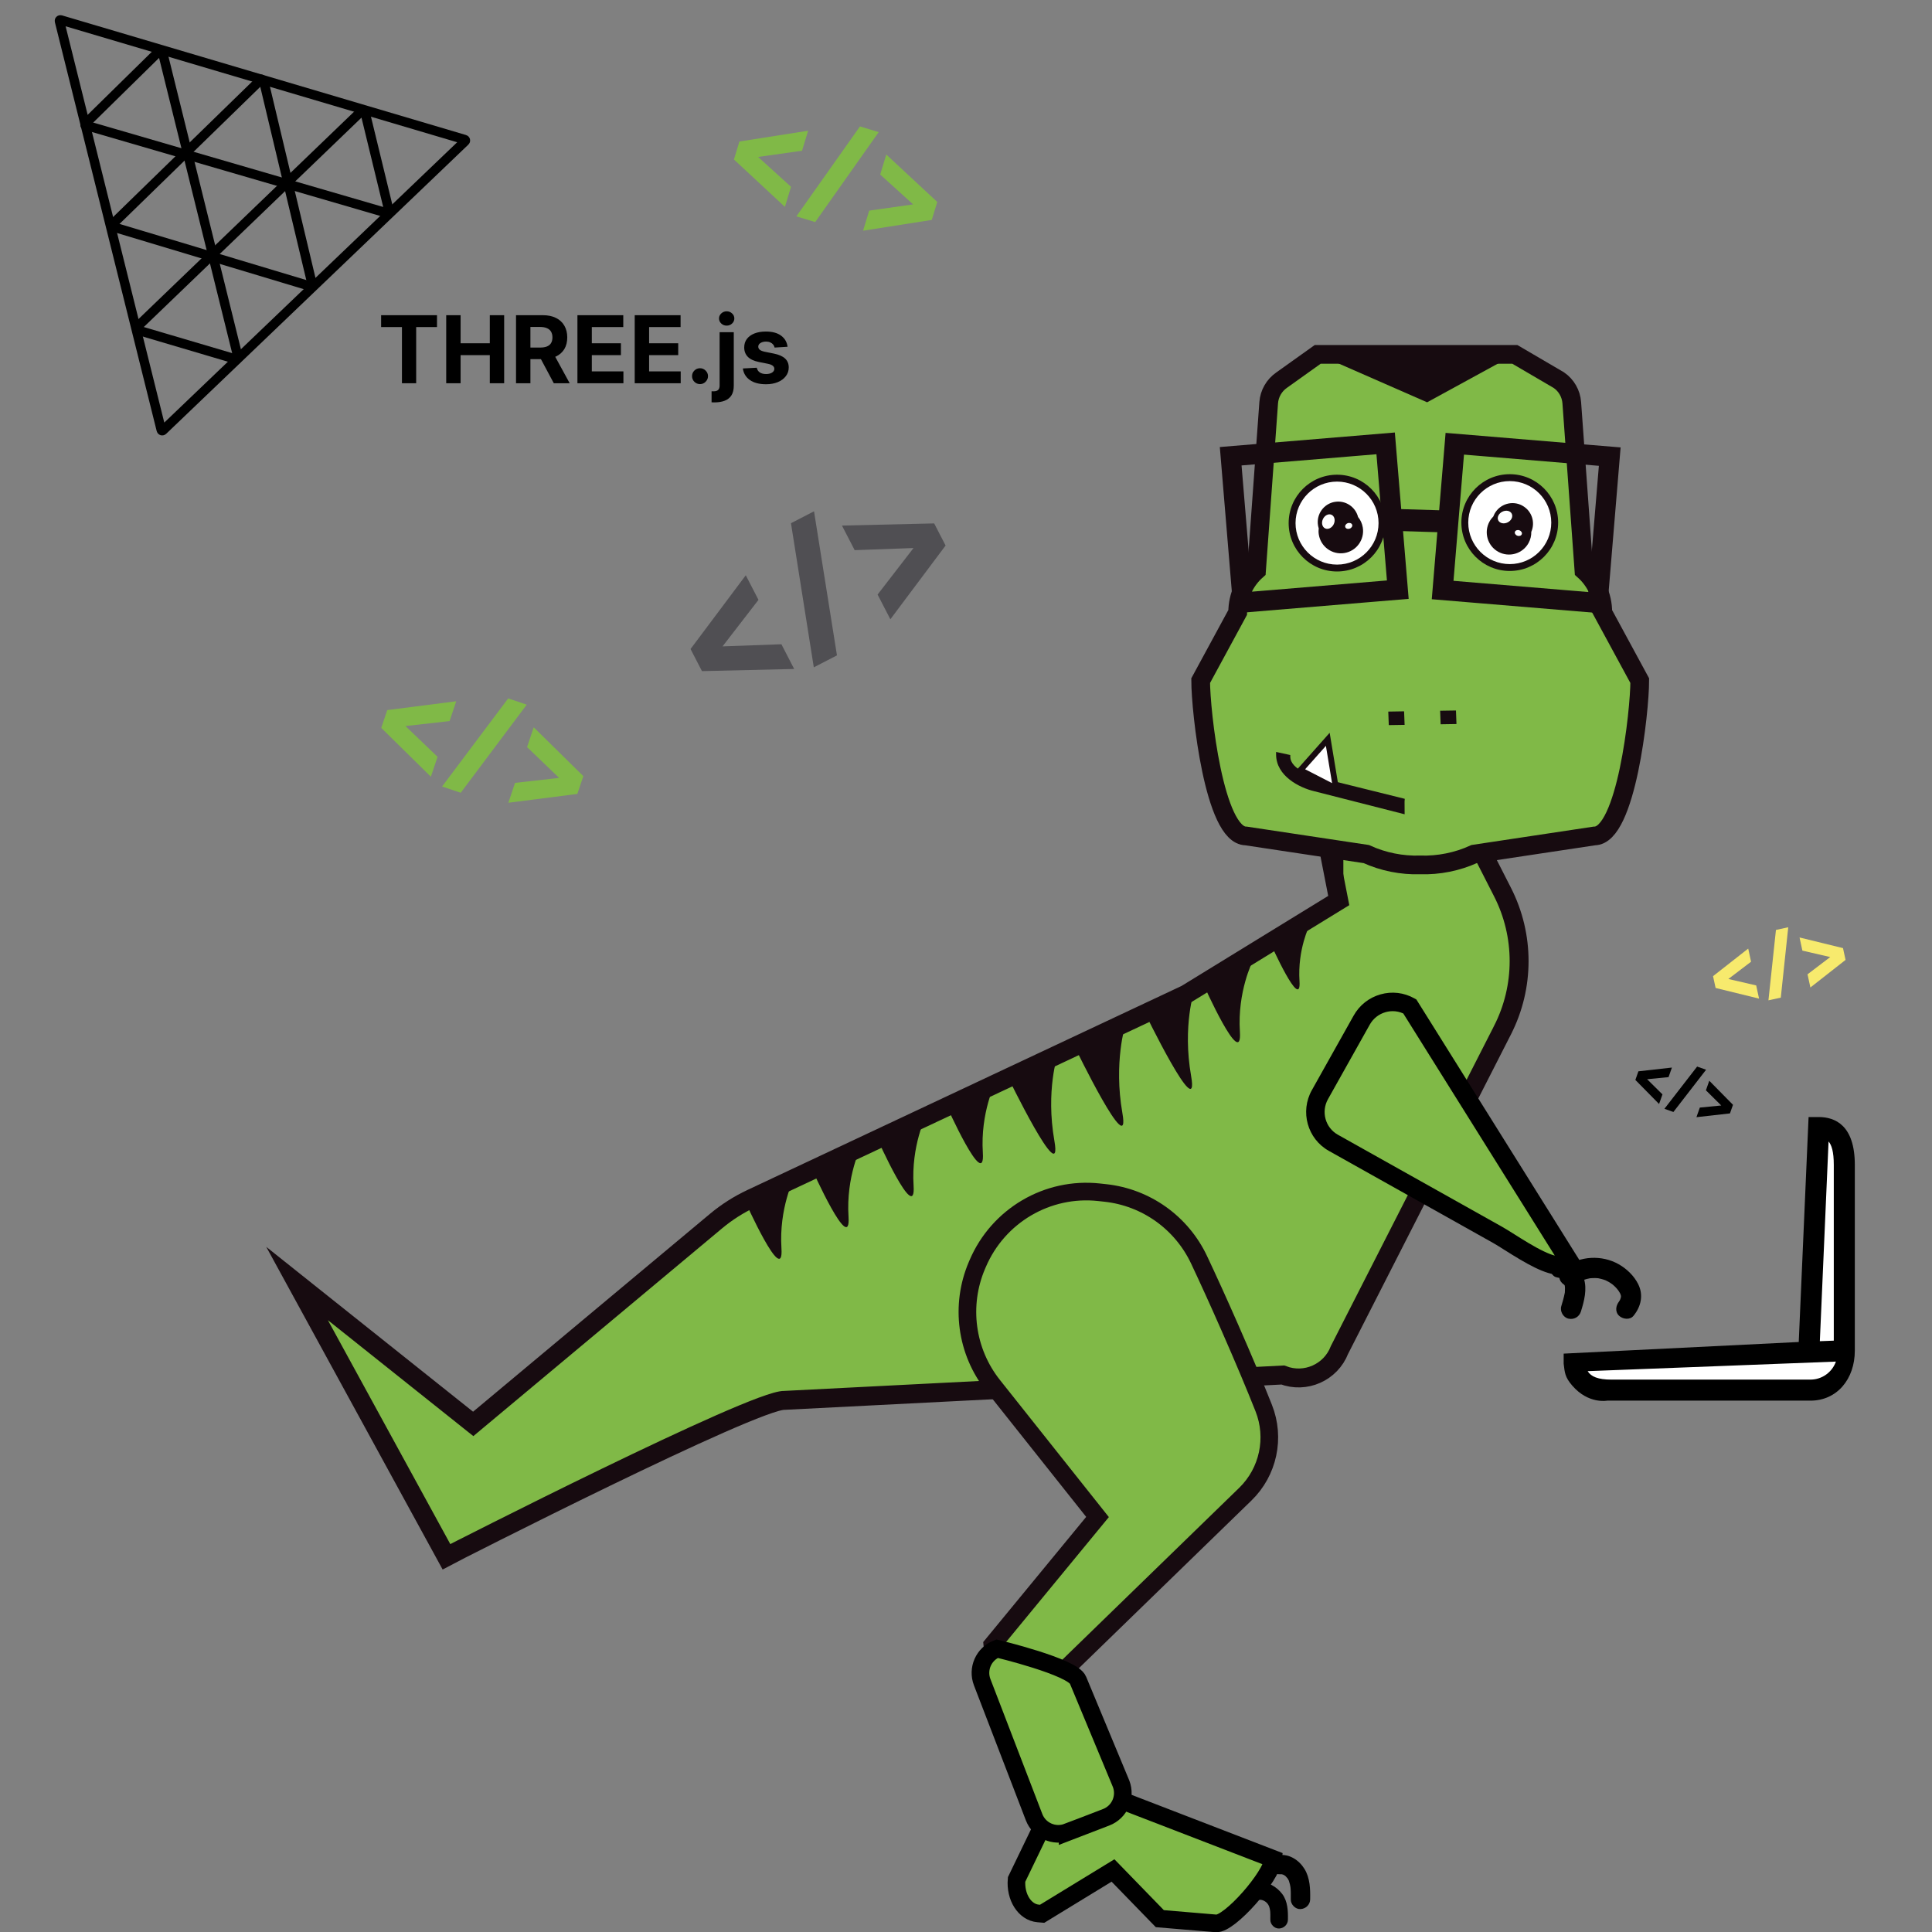 <svg width="1024" height="1024" fill="none" xmlns="http://www.w3.org/2000/svg">
  <rect width="100%" height="100%" fill="#808080" stroke="none"/>
  <g id="1024x1024" clip-path="url(#clip0_54_6)">
    <path id="Vector" d="M960.748 716.019L976.529 714.458L978.09 628.162C978.09 628.162 978.287 603.315 974.779 600.936C971.271 598.557 964.575 597.579 964.575 597.579L960.757 716.019H960.748Z" fill="white"/>
    <path id="Vector_2" d="M936.004 718.549L834.709 723.618L853.8 738.223H859.254C862.762 738.223 860.815 737.837 863.731 738.223C866.646 738.609 962.102 737.245 962.102 737.245L971.949 732.768C971.949 732.768 972.532 732.768 973.068 731.79C973.604 730.812 977.497 718.539 977.497 718.539H936.004V718.549Z" fill="white"/>
    <path id="Vector_3" d="M959.591 742.37C973.623 742.37 983.093 730.963 983.093 715.859V710.066V710.141V617.413C983.093 596.44 972.673 592.049 963.926 592.049H958.585L953.375 711.288L828.774 717.448V722.799C829.367 727.511 829.395 729.843 833.307 734.376C841.894 744.345 851.825 742.37 851.825 742.37H959.591ZM971.949 710.574L964.557 710.856L969.174 605.017C970.754 606.804 971.949 610.359 971.949 617.413V710.574ZM854.148 731.226C846.878 731.226 843.295 729.627 841.489 726.74L973.068 721.671C971.112 727.229 965.807 731.216 959.591 731.216H854.148V731.226Z" fill="black"/>
    <path id="Vector_4" d="M796.376 545.976L709.958 715.483C705.331 727.455 691.864 733.408 679.892 728.781L415.869 742.22C400.267 741.562 239.083 823.748 236.61 825.092L157.452 680.291L250.811 754.7L379.474 647.234C385.192 642.457 391.502 638.432 398.255 635.262L628.609 526.998L709.563 477.304L699.387 425.26L764.269 409.874L796.376 472.837C808.084 495.803 808.094 522.991 796.376 545.967V545.976Z" fill="#80B947" stroke="#170B10" stroke-width="10.025" stroke-miterlimit="10"/>
    <path id="Vector_5" d="M694.055 490.546C694.055 490.546 687.669 503.148 688.76 519.991C689.842 536.835 673.365 499.884 673.365 499.884L694.064 490.536L694.055 490.546Z" fill="#170B10"/>
    <path id="Vector_6" d="M663.866 509.609C663.866 509.609 655.797 525.54 657.17 546.832C658.543 568.124 637.712 521.421 637.712 521.421L663.866 509.609Z" fill="#170B10"/>
    <path id="Vector_7" d="M633.048 524.919C633.048 524.919 626.634 543.597 631.327 570.371C636.01 597.146 606.292 535.735 606.292 535.735L633.048 524.919Z" fill="#170B10"/>
    <path id="Vector_8" d="M596.436 543.258C596.436 543.258 590.191 563.13 594.884 589.904C599.568 616.679 569.849 555.268 569.849 555.268L596.436 543.249V543.258Z" fill="#170B10"/>
    <path id="Vector_9" d="M560.577 559.255C560.577 559.255 554.163 577.932 558.856 604.707C563.539 631.482 533.821 570.07 533.821 570.07L560.577 559.255Z" fill="#170B10"/>
    <path id="Vector_10" d="M527.623 573.729C527.623 573.729 519.554 589.66 520.927 610.952C522.3 632.244 501.469 585.541 501.469 585.541L527.623 573.729Z" fill="#170B10"/>
    <path id="Vector_11" d="M490.917 591.202C490.917 591.202 482.848 607.134 484.221 628.425C485.594 649.717 464.763 603.014 464.763 603.014L490.917 591.202Z" fill="#170B10"/>
    <path id="Vector_12" d="M456.431 607.623C456.431 607.623 448.362 623.554 449.735 644.846C451.108 666.137 430.277 619.435 430.277 619.435L456.431 607.623Z" fill="#170B10"/>
    <path id="Vector_13" d="M420.882 624.41C420.882 624.41 412.813 640.341 414.186 661.633C415.559 682.925 394.728 636.222 394.728 636.222L420.882 624.41Z" fill="#170B10"/>
    <path id="Vector_14" d="M549.874 897.554C547.467 896.868 544.335 895.062 541.579 893.473C540.639 892.927 539.736 892.41 538.88 891.94C531.968 884.115 526.034 874.955 525.883 871.889L581.708 804.036L526.335 734.33C512.03 716.329 508.748 691.887 517.786 670.689C517.927 670.351 518.068 670.022 518.219 669.683C529.071 644.291 555.16 628.943 582.527 631.924L585.893 632.291C607.486 634.642 626.286 648.081 635.559 667.774C640.299 677.827 645.781 689.865 651.744 703.426C659.267 720.533 665.305 734.969 669.8 746.302C676.064 762.101 672.227 780.111 660.039 791.951L551.793 897.131C551.793 897.131 551.445 897.799 551.435 897.808C551.228 897.818 550.749 897.808 549.893 897.554H549.874Z" fill="#80B947" stroke="#170B10" stroke-width="9.348" stroke-miterlimit="10"/>
    <g id="Group">
      <path id="Vector_15" d="M574.072 946.401C566.972 945.799 555.047 954.828 554.266 964.157L538.805 996.17C538.015 1005.51 543.141 1013.56 550.241 1014.16L552.357 1014.34L589.919 991.392L614.728 1016.93L644.512 1019.44C651.612 1020.04 674.07 994.609 674.86 985.27L574.072 946.41V946.401Z" fill="#80B947" stroke="black" stroke-width="9.348" stroke-miterlimit="10"/>
      <path id="Vector_16" d="M666.716 1006.98C667.506 1006.89 668.286 1006.9 669.076 1007L667.835 1006.83C668.606 1006.96 669.349 1007.16 670.073 1007.46L668.954 1006.98C669.81 1007.34 670.59 1007.8 671.333 1008.36L670.393 1007.62C671.098 1008.18 671.728 1008.79 672.283 1009.5L671.55 1008.56C672.076 1009.24 672.481 1009.98 672.829 1010.77L672.359 1009.65C672.829 1010.79 673.12 1011.98 673.29 1013.2L673.12 1011.96C673.355 1013.79 673.337 1015.64 673.299 1017.49C673.252 1019.93 675.481 1022.27 677.964 1022.15C680.446 1022.04 682.581 1020.1 682.628 1017.49C682.722 1012.84 682.525 1007.71 679.6 1003.84C676.675 999.978 671.775 997.044 666.697 997.656C665.418 997.806 664.346 998.079 663.396 999.019C662.587 999.828 661.976 1001.15 662.032 1002.32C662.089 1003.49 662.484 1004.77 663.396 1005.62C664.242 1006.4 665.493 1007.14 666.697 1006.98H666.716Z" fill="black"/>
      <path id="Vector_17" d="M679.374 993.292L679.638 993.254L678.274 993.442C678.895 993.377 679.497 993.386 680.108 993.461L678.744 993.273C679.318 993.367 679.835 993.518 680.39 993.696C680.888 993.856 679.149 993.094 680.127 993.602C680.362 993.725 680.597 993.856 680.823 993.997C680.935 994.063 681.048 994.138 681.161 994.213C681.594 994.524 681.462 994.411 680.776 993.894C680.954 994.091 681.199 994.251 681.396 994.43C681.791 994.797 682.111 995.276 682.515 995.634C681.622 994.834 682.055 995.022 682.356 995.474C682.506 995.699 682.647 995.935 682.788 996.17C682.929 996.405 683.042 996.649 683.164 996.894C683.588 997.721 682.826 995.888 683.127 996.809C683.559 998.154 683.907 999.49 684.095 1000.89L683.907 999.527C684.199 1001.92 684.18 1004.32 684.142 1006.72C684.095 1009.41 686.541 1011.98 689.277 1011.86C692.014 1011.73 694.365 1009.6 694.412 1006.72C694.506 1001.29 694.374 995.417 691.44 990.63C690.02 988.317 688.026 986.267 685.666 984.913C684.537 984.273 683.268 983.718 681.989 983.445C680.07 983.041 678.556 983.097 676.638 983.38C675.453 983.549 674.136 984.762 673.572 985.74C672.923 986.84 672.65 988.467 673.054 989.699C673.459 990.931 674.23 992.145 675.415 992.765C676.722 993.452 677.926 993.489 679.374 993.282V993.292Z" fill="black"/>
    </g>
    <path id="Vector_18" d="M565.862 971.05L586.298 963.188C593.389 960.461 596.925 952.505 594.198 945.414L571.373 890.529C568.646 883.438 528.479 873.826 528.479 873.826C521.388 876.554 517.852 884.51 520.579 891.601L548.087 963.141C550.815 970.232 558.771 973.768 565.862 971.041V971.05Z" fill="#80B947" stroke="black" stroke-width="9.348" stroke-miterlimit="10"/>
    <g id="Group_2">
      <path id="Vector_19" d="M849.521 324.613C849.521 315.754 845.637 307.817 839.514 302.362L833.072 213.461C832.724 208.637 830.213 204.236 826.235 201.489L802.893 187.825H698.418L679.271 201.489C675.302 204.245 672.782 208.646 672.434 213.461L665.992 302.362C659.869 307.817 655.985 315.745 655.985 324.613L636.377 360.764C636.377 377.006 643.562 443.072 660.405 443.072L724.159 452.674C733.225 456.812 743.005 458.712 752.739 458.421C762.473 458.712 772.253 456.812 781.319 452.674L845.072 443.072C861.916 443.072 869.101 377.015 869.101 360.764L849.492 324.613H849.521Z" fill="#80B947" stroke="#170B10" stroke-width="9.912" stroke-miterlimit="10"/>
      <g id="Group_3">
        <g id="Group_4">
          <path id="Vector_20" d="M708.66 301.064C695.522 301.064 684.838 290.38 684.838 277.242C684.838 264.104 695.522 253.421 708.66 253.421C721.798 253.421 732.482 264.104 732.482 277.242C732.482 290.38 721.798 301.064 708.66 301.064Z" fill="white"/>
          <path id="Vector_21" d="M708.66 255.255C720.792 255.255 730.657 265.12 730.657 277.252C730.657 289.384 720.792 299.249 708.66 299.249C696.528 299.249 686.663 289.384 686.663 277.252C686.663 265.12 696.528 255.255 708.66 255.255ZM708.66 251.606C694.497 251.606 683.014 263.089 683.014 277.252C683.014 291.415 694.497 302.898 708.66 302.898C722.823 302.898 734.306 291.415 734.306 277.252C734.306 263.089 722.823 251.606 708.66 251.606Z" fill="#170B10"/>
        </g>
        <g id="Group_5">
          <path id="Vector_22" d="M707.55 265.985C701.625 266.954 697.61 272.531 698.569 278.455C698.654 278.982 698.795 279.499 698.945 279.998C698.813 281.089 698.813 282.217 699.002 283.365C700.055 289.807 706.121 294.17 712.553 293.117C718.986 292.064 723.359 285.998 722.306 279.565C721.958 277.449 721.065 275.559 719.804 274.017C718.422 268.628 713.136 265.082 707.541 265.995L707.55 265.985Z" fill="#170B10"/>
          <path id="Vector_23" d="M706.913 277.822C707.862 275.835 707.351 273.612 705.772 272.858C704.193 272.103 702.143 273.102 701.193 275.089C700.244 277.076 700.754 279.299 702.334 280.053C703.913 280.808 705.963 279.809 706.913 277.822Z" fill="white"/>
          <path id="Vector_24" d="M715.361 280.186C716.365 279.831 716.95 278.897 716.668 278.099C716.386 277.3 715.343 276.941 714.339 277.295C713.335 277.65 712.75 278.585 713.032 279.383C713.314 280.181 714.357 280.541 715.361 280.186Z" fill="white"/>
        </g>
      </g>
      <g id="Group_6">
        <g id="Group_7">
          <path id="Vector_25" d="M800.203 300.8C787.065 300.8 776.382 290.117 776.382 276.979C776.382 263.841 787.065 253.157 800.203 253.157C813.342 253.157 824.025 263.841 824.025 276.979C824.025 290.117 813.342 300.8 800.203 300.8Z" fill="white"/>
          <path id="Vector_26" d="M800.203 254.991C812.335 254.991 822.201 264.856 822.201 276.988C822.201 289.12 812.335 298.985 800.203 298.985C788.072 298.985 778.206 289.12 778.206 276.988C778.206 264.856 788.072 254.991 800.203 254.991ZM800.203 251.333C786.04 251.333 774.557 262.816 774.557 276.979C774.557 291.142 786.04 302.625 800.203 302.625C814.367 302.625 825.85 291.142 825.85 276.979C825.85 262.816 814.367 251.333 800.203 251.333Z" fill="#170B10"/>
        </g>
        <g id="Group_8">
          <path id="Vector_27" d="M806.89 267.998C801.623 265.111 795.022 267.038 792.134 272.305C791.88 272.775 791.674 273.264 791.485 273.753C790.705 274.534 790.018 275.427 789.463 276.443C786.332 282.161 788.42 289.337 794.137 292.478C799.855 295.609 807.031 293.522 810.172 287.804C811.207 285.923 811.658 283.882 811.621 281.888C813.849 276.791 811.865 270.744 806.89 268.017V267.998Z" fill="#170B10"/>
          <path id="Vector_28" d="M799.095 276.879C801.066 275.897 802.032 273.831 801.252 272.264C800.471 270.697 798.241 270.223 796.269 271.205C794.298 272.186 793.332 274.252 794.113 275.819C794.893 277.386 797.123 277.86 799.095 276.879Z" fill="white"/>
          <path id="Vector_29" d="M806.596 283.119C806.865 282.317 806.265 281.392 805.255 281.053C804.246 280.715 803.209 281.091 802.94 281.894C802.671 282.697 803.271 283.622 804.281 283.96C805.29 284.298 806.327 283.922 806.596 283.119Z" fill="white"/>
        </g>
      </g>
      <g id="Group_9" fill="#170B10">
        <path id="Vector_30" d="M763.573 383.88L763.3 376.704L771.689 376.573L771.962 383.748L763.573 383.88Z"/>
        <path id="Vector_31" d="M736.083 384.322L735.811 377.156L744.2 377.015L744.472 384.191L736.083 384.322Z"/>
      </g>
      <g id="Group_10">
        <path id="Vector_32" d="M734.421 234.995L652.292 241.819L658.735 319.355L740.864 312.531L734.421 234.995Z" stroke="#170B10" stroke-width="10.674" stroke-miterlimit="10"/>
        <path id="Vector_33" d="M764.624 312.73L846.753 319.554L853.196 242.018L771.067 235.194L764.624 312.73Z" stroke="#170B10" stroke-width="10.674" stroke-miterlimit="10"/>
        <path id="Vector_34" d="M763.844 270.475L735.84 269.634L735.491 281.281L763.494 282.122L763.844 270.475Z" fill="#170B10"/>
      </g>
      <path id="Vector_35" d="M744.444 424.837C744.444 424.338 744.51 423.868 744.557 423.389L697.478 411.708L697.177 411.624C697.045 411.595 683.888 408.2 683.879 401.034V400.178L676.355 398.551V399.877C676.374 411.464 689.005 417.558 696.453 419.335L744.482 431.58C744.472 429.332 744.454 427.085 744.444 424.837Z" fill="#170B10"/>
      <path id="Vector_36" d="M698.428 187.815L756.397 213.226L802.903 187.815H698.428Z" fill="#170B10"/>
      <g id="Group_11">
        <path id="Vector_37" d="M708.058 417.868L689.258 408.181L703.751 391.855L708.058 417.868Z" fill="white"/>
        <path id="Vector_38" d="M710.089 420.661L686.766 408.642L704.748 388.394L710.089 420.661ZM691.741 407.721L706.027 415.075L702.754 395.316L691.741 407.721Z" fill="#170B10"/>
      </g>
    </g>
    <path id="Vector_39" d="M707.607 469.433V452.072" stroke="#170B10" stroke-width="8.803" stroke-miterlimit="10"/>
    <g id="code 3" fill="#80B947">
      <path id="Vector_40" d="M205.254 376.358L241.81 371.684L238.283 382.189L214.913 384.822L231.916 401.139L228.37 411.681L202.075 385.8L205.245 376.358H205.254Z"/>
      <path id="Vector_41" d="M234.305 416.873L269.346 370.179L279.183 373.48L244.189 420.183L234.305 416.863V416.873Z"/>
      <path id="Vector_42" d="M305.995 420.803L269.44 425.477L272.985 414.935L296.356 412.302L279.352 395.985L282.879 385.48L309.174 411.361L306.005 420.803H305.995Z"/>
    </g>
    <g id="code 4" fill="#F7EA6D">
      <path id="Vector_43" d="M907.94 517.388L926.589 502.773L928.094 509.733L916.066 518.883L930.821 522.297L932.335 529.285L909.304 523.642L907.95 517.388H907.94Z"/>
      <path id="Vector_44" d="M937.31 530.187L941.289 492.88L947.806 491.469L943.856 528.767L937.31 530.187Z"/>
      <path id="Vector_45" d="M978.182 508.773L959.543 523.388L958.029 516.4L970.057 507.259L955.301 503.845L953.797 496.886L976.828 502.519L978.182 508.773Z"/>
    </g>
    <g id="code 5" fill="black">
      <path id="Vector_46" d="M868.385 567.824L886.15 565.83L884.363 570.899L873.012 572.009L881.137 580.05L879.341 585.138L866.777 572.385L868.385 567.833V567.824Z"/>
      <path id="Vector_47" d="M882.172 587.696L899.514 565.304L904.263 566.978L886.94 589.37L882.172 587.687V587.696Z"/>
      <path id="Vector_48" d="M916.912 590.132L899.147 592.126L900.943 587.038L912.294 585.928L904.169 577.887L905.956 572.818L918.52 585.571L916.912 590.123V590.132Z"/>
    </g>
    <g id="code 1" fill="#504F53">
      <path id="Vector_49" d="M366.009 343.988L395.276 304.903L402.01 317.938L382.966 342.596L414.17 341.468L420.932 354.568L372.057 355.706L366 343.988H366.009Z"/>
      <path id="Vector_50" d="M431.333 353.703L419.23 277.31L431.446 271L443.606 347.365L431.333 353.703Z"/>
      <path id="Vector_51" d="M501.18 289.141L471.914 328.227L465.142 315.126L484.186 290.467L452.992 291.596L446.258 278.561L495.133 277.423L501.19 289.151L501.18 289.141Z"/>
    </g>
    <g id="code 2" fill="#80B947">
      <path id="Vector_52" d="M391.906 75.004L428.32 69.286L425.095 79.885L401.809 83.186L419.264 99.013L416.019 109.659L389 84.53L391.897 75.004H391.906Z"/>
      <path id="Vector_53" d="M422.094 114.671L455.8 67L465.731 70.028L432.073 117.709L422.094 114.671Z"/>
      <path id="Vector_54" d="M493.86 116.562L457.446 122.28L460.691 111.634L483.976 108.333L466.521 92.505L469.747 81.906L496.766 107.035L493.86 116.562Z"/>
    </g>
    <path id="Vector_55" d="M831.605 668.301C826.536 677.348 802.79 659.573 793.79 654.523L706.704 605.704C697.704 600.663 694.516 589.237 699.594 580.19L721.751 540.662C726.82 531.615 738.228 528.38 747.228 533.421L831.614 668.301H831.605Z" fill="#80B947"/>
    <path id="Vector_56" d="M826.715 675.721C819.069 675.721 808.893 669.739 797.485 662.535C795.05 660.993 792.943 659.667 791.391 658.792L704.306 609.974C692.964 603.616 688.929 589.18 695.315 577.791L717.472 538.264C720.566 532.753 725.607 528.766 731.673 527.045C737.748 525.314 744.124 526.067 749.617 529.142L750.707 529.753L751.375 530.816L837.304 668.159L835.884 670.689C834.558 673.059 832.433 674.677 829.752 675.354C828.793 675.598 827.777 675.711 826.715 675.711V675.721ZM738.134 535.941C736.864 535.941 735.594 536.12 734.344 536.477C730.789 537.493 727.826 539.825 726.011 543.061L703.854 582.588C700.111 589.265 702.462 597.71 709.093 601.425L796.178 650.244C797.956 651.241 800.166 652.633 802.714 654.241C807.323 657.147 813.05 660.767 818.194 663.213C820.771 664.445 822.68 665.131 824.072 665.498L743.776 537.164C741.989 536.346 740.071 535.932 738.134 535.932V535.941Z" fill="black"/>
    <path id="Vector_57" d="M834.614 681.091C835.386 680.507 836.176 679.971 837.003 679.492C837.417 679.257 837.859 679.05 838.273 678.824C839.147 678.344 837.962 678.899 838.527 678.692C839.354 678.401 840.182 678.1 841.038 677.884C841.508 677.761 841.969 677.677 842.439 677.573C843.934 677.254 841.376 677.62 842.909 677.498C843.784 677.423 844.659 677.385 845.543 677.404C845.947 677.413 846.342 677.451 846.737 677.47C848.016 677.517 846.06 677.291 847.207 677.526C848.101 677.705 848.985 677.912 849.859 678.194C850.217 678.307 850.574 678.457 850.931 678.57C851.298 678.711 851.213 678.674 850.696 678.457C850.903 678.551 851.11 678.645 851.317 678.749C852.069 679.116 852.803 679.52 853.508 679.971C853.894 680.216 854.261 680.479 854.637 680.743C854.016 680.319 854.439 680.583 854.797 680.884C855.436 681.42 856.038 681.993 856.612 682.605C856.922 682.934 857.204 683.291 857.514 683.63C856.743 682.774 857.656 683.837 857.759 683.997C858.022 684.382 858.276 684.777 858.511 685.191C858.577 685.304 859.16 686.47 858.906 685.887C858.69 685.388 859.113 686.696 859.16 686.865C859.33 687.448 859.141 686.056 859.132 687.072C859.113 688.482 859.452 686.131 859.123 687.514C859.01 687.984 858.878 688.426 858.728 688.887C859.029 688.012 858.624 689.028 858.446 689.329C858.323 689.545 857.486 690.636 858.173 689.79C856.386 691.972 855.887 695.31 858.173 697.407C860.148 699.222 863.891 699.74 865.79 697.407C869.769 692.545 871.17 686.432 868.283 680.63C866.101 676.238 862.198 672.476 857.956 670.078C849.041 665.037 837.389 665.564 829.16 671.789C826.922 673.482 825.52 676.52 827.223 679.163C828.652 681.382 832.188 682.915 834.596 681.1L834.614 681.091Z" fill="black"/>
    <path id="Vector_58" d="M825.37 677.075C825.774 677.132 826.169 677.207 826.564 677.329C826.752 677.386 826.94 677.48 827.129 677.527C825.897 677.216 826.357 677.188 826.79 677.433C827.016 677.555 828.088 678.298 827.364 677.762C826.649 677.226 827.646 678.063 827.834 678.26C827.975 678.411 828.107 678.571 828.248 678.721C828.69 679.191 827.561 677.705 828.06 678.495C828.285 678.843 828.511 679.191 828.708 679.567C828.812 679.756 828.897 679.944 828.991 680.132C829.32 680.781 828.85 679.906 828.821 679.709C828.897 680.151 829.141 680.611 829.254 681.053C829.32 681.298 829.545 682.596 829.433 681.768C829.32 680.912 829.433 681.862 829.433 682.031C829.451 682.304 829.461 682.586 829.47 682.859C829.48 683.414 829.47 683.969 829.423 684.514C829.395 684.843 829.414 685.229 829.329 685.549C829.433 685.172 829.47 684.683 829.339 685.351C828.887 687.702 828.229 689.988 827.523 692.273C826.686 694.963 828.511 698.273 831.285 698.903C834.21 699.571 837.022 698.019 837.915 695.141C839.655 689.555 841.292 683.367 839.477 677.574C837.878 672.486 833.777 667.492 828.229 666.683C826.734 666.467 825.436 666.429 824.072 667.229C822.953 667.887 821.89 669.166 821.599 670.445C821.016 673.003 822.379 676.643 825.36 677.075H825.37Z" fill="black"/>
    <g id="THREE.js" fill="black">
      <path id="Vector_59" d="M417.431 183.791L410.562 184.214C410.445 183.627 410.193 183.099 409.805 182.629C409.418 182.148 408.907 181.766 408.273 181.484C407.651 181.191 406.905 181.044 406.036 181.044C404.874 181.044 403.894 181.291 403.095 181.784C402.297 182.265 401.898 182.911 401.898 183.721C401.898 184.367 402.156 184.913 402.673 185.359C403.189 185.805 404.076 186.163 405.332 186.433L410.228 187.419C412.858 187.959 414.819 188.828 416.11 190.026C417.402 191.223 418.047 192.797 418.047 194.746C418.047 196.518 417.525 198.074 416.48 199.413C415.447 200.751 414.026 201.796 412.218 202.547C410.422 203.287 408.349 203.657 406.001 203.657C402.42 203.657 399.567 202.911 397.442 201.42C395.329 199.917 394.09 197.875 393.726 195.292L401.105 194.904C401.328 195.996 401.868 196.83 402.725 197.405C403.582 197.968 404.68 198.25 406.019 198.25C407.334 198.25 408.39 197.998 409.189 197.493C409.999 196.976 410.41 196.313 410.422 195.503C410.41 194.822 410.122 194.264 409.559 193.83C408.995 193.384 408.126 193.043 406.952 192.808L402.267 191.875C399.626 191.347 397.659 190.431 396.368 189.128C395.088 187.824 394.448 186.163 394.448 184.144C394.448 182.406 394.918 180.909 395.857 179.653C396.808 178.396 398.141 177.428 399.855 176.747C401.581 176.066 403.6 175.725 405.913 175.725C409.33 175.725 412.018 176.447 413.979 177.892C415.951 179.336 417.102 181.302 417.431 183.791Z"/>
      <path id="Vector_60" d="M381.411 176.078H388.914V204.467C388.914 206.557 388.503 208.248 387.681 209.539C386.859 210.831 385.679 211.776 384.141 212.375C382.615 212.973 380.789 213.273 378.664 213.273C378.406 213.273 378.159 213.267 377.924 213.255C377.678 213.255 377.419 213.249 377.149 213.237V207.373C377.349 207.385 377.525 207.391 377.678 207.391C377.819 207.402 377.971 207.408 378.136 207.408C379.345 207.408 380.19 207.15 380.672 206.633C381.165 206.128 381.411 205.365 381.411 204.344V176.078ZM385.145 172.59C384.041 172.59 383.09 172.221 382.292 171.481C381.493 170.73 381.094 169.831 381.094 168.786C381.094 167.753 381.493 166.867 382.292 166.127C383.09 165.376 384.041 165 385.145 165C386.272 165 387.229 165.376 388.016 166.127C388.814 166.867 389.213 167.753 389.213 168.786C389.213 169.831 388.814 170.73 388.016 171.481C387.229 172.221 386.272 172.59 385.145 172.59Z"/>
      <path id="Vector_61" d="M371.025 203.586C369.863 203.586 368.865 203.176 368.031 202.354C367.209 201.52 366.798 200.522 366.798 199.36C366.798 198.209 367.209 197.223 368.031 196.401C368.865 195.579 369.863 195.168 371.025 195.168C372.152 195.168 373.138 195.579 373.984 196.401C374.829 197.223 375.252 198.209 375.252 199.36C375.252 200.135 375.052 200.845 374.653 201.491C374.265 202.125 373.755 202.635 373.121 203.023C372.487 203.399 371.788 203.586 371.025 203.586Z"/>
      <path id="Vector_62" d="M336.414 203.129V167.061H360.718V173.348H344.04V181.942H359.468V188.229H344.04V196.841H360.788V203.129H336.414Z"/>
      <path id="Vector_63" d="M306.048 203.129V167.061H330.352V173.348H313.674V181.942H329.101V188.229H313.674V196.841H330.422V203.129H306.048Z"/>
      <path id="Vector_64" d="M273.502 203.129V167.061H287.732C290.456 167.061 292.781 167.548 294.706 168.522C296.643 169.485 298.117 170.853 299.127 172.626C300.148 174.387 300.659 176.459 300.659 178.843C300.659 181.238 300.142 183.298 299.109 185.024C298.076 186.738 296.579 188.053 294.618 188.969C292.669 189.885 290.309 190.343 287.538 190.343H278.011V184.214H286.306C287.761 184.214 288.971 184.014 289.933 183.615C290.896 183.216 291.612 182.617 292.082 181.819C292.563 181.02 292.804 180.028 292.804 178.843C292.804 177.645 292.563 176.635 292.082 175.813C291.612 174.992 290.89 174.369 289.916 173.947C288.953 173.512 287.738 173.295 286.27 173.295H281.128V203.129H273.502ZM292.98 186.715L301.944 203.129H293.526L284.756 186.715H292.98Z"/>
      <path id="Vector_65" d="M236.501 203.129V167.061H244.126V181.942H259.607V167.061H267.215V203.129H259.607V188.229H244.126V203.129H236.501Z"/>
      <path id="Vector_66" d="M202 173.348V167.061H231.622V173.348H220.58V203.129H213.042V173.348H202Z"/>
    </g>
    <g id="Group 2" stroke="black" stroke-width="5">
      <path id="Polygon 3" d="M32.138 10.548L246.334 73.976C246.702 74.085 246.815 74.551 246.537 74.816L86.316 228.159C86.039 228.425 85.578 228.292 85.485 227.919L31.511 11.149C31.418 10.773 31.768 10.438 32.138 10.548Z"/>
      <path id="Line 3" d="M84.5 27L45.535 65.272" stroke-linecap="round"/>
      <path id="Line 6" d="M74.104 175.307L125.5 190.5" stroke-linecap="round"/>
      <path id="Line 4" d="M138.5 42L60.535 117.94" stroke-linecap="round"/>
      <path id="Line 7" d="M60.104 120.307L165.5 152" stroke-linecap="round"/>
      <path id="Line 5" d="M192 58.5L72.534 173.4" stroke-linecap="round"/>
      <path id="Line 8" d="M45.104 66.306L205.5 113" stroke-linecap="round"/>
      <path id="Line 9" d="M205.988 110.964L193.324 58.886" stroke-linecap="round"/>
      <path id="Line 10" d="M165.45 150.684L139.946 43.621" stroke-linecap="round"/>
      <path id="Line 11" d="M126.144 189.265L86 27.105" stroke-linecap="round"/>
    </g>
  </g>
  <defs>
    <clipPath id="clip0_54_6">
      <path fill="white" d="M0 0H1024V1024H0z"/>
    </clipPath>
  </defs>
</svg>
